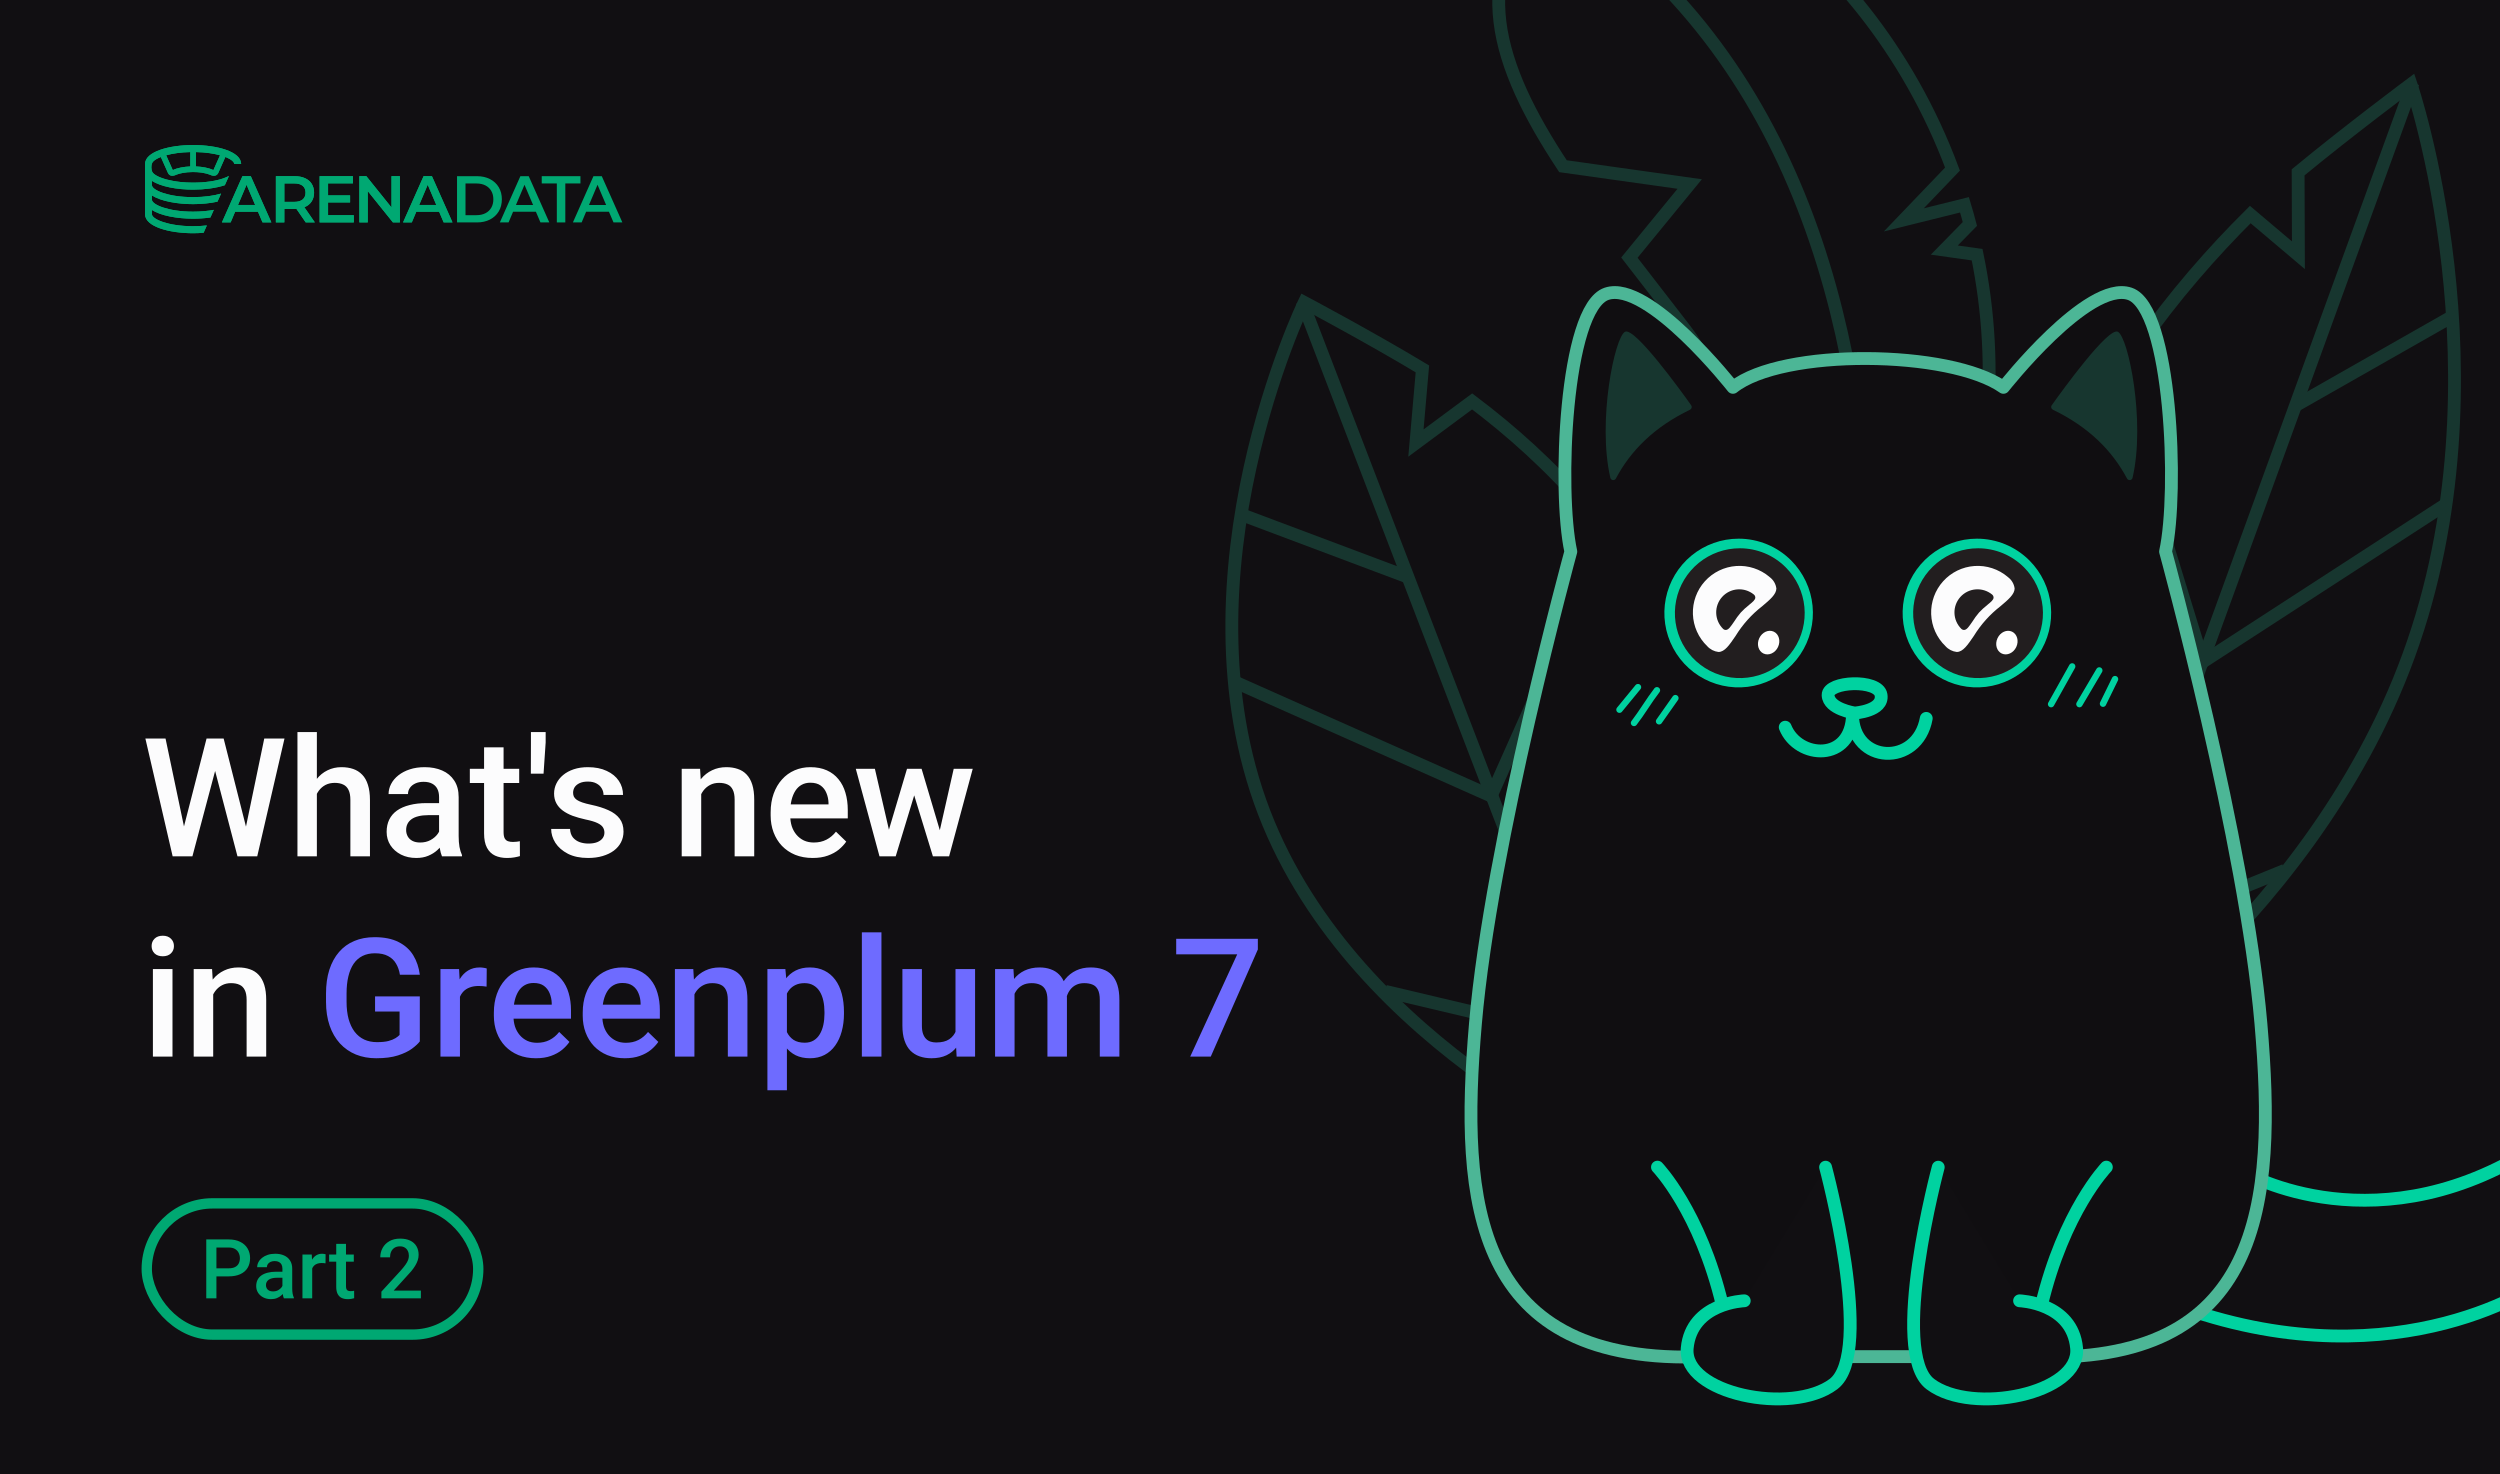 <svg width="724" height="427" viewBox="0 0 724 427" fill="none" xmlns="http://www.w3.org/2000/svg">
<rect x="0" y="0" width="724" height="427" fill="#333333" stroke="none"/>
<g clip-path="url(#clip0_1735_244298)">
<rect width="724" height="427" fill="#110F12"/>
<path d="M591.818 316.696C591.818 316.696 563.038 232.113 592.419 151.39C606.119 113.752 630.043 83.598 651.679 62.132L665.62 73.922L665.535 49.91C680.325 37.713 698.215 24.372 698.215 24.372C698.215 24.372 726.994 108.955 697.613 189.678C668.233 270.401 591.818 316.696 591.818 316.696Z" fill="#110F12" stroke="#17362F" stroke-width="3.713" stroke-miterlimit="10"/>
<path d="M698.792 24L593.335 313.742" stroke="#17362F" stroke-width="3.713" stroke-miterlimit="10"/>
<path d="M708.742 145.766L637.988 191.663L613.288 111.023" stroke="#17362F" stroke-width="3.713" stroke-miterlimit="10"/>
<path d="M595.212 141.294L622.431 230.162" stroke="#17362F" stroke-width="3.713" stroke-miterlimit="10"/>
<path d="M661.675 252.047L607.809 273.969L578.918 224.85" stroke="#17362F" stroke-width="3.713" stroke-miterlimit="10"/>
<path d="M709.283 92.156L664.768 117.481" stroke="#17362F" stroke-width="3.713" stroke-miterlimit="10"/>
<path d="M473.552 337.239C473.552 337.239 511.646 258.492 485.182 189.551C472.843 157.406 448.647 133.068 426.334 116.245L410.052 128.307L411.931 106.835C396.495 97.549 377.717 87.579 377.717 87.579C377.717 87.579 339.622 166.326 366.087 235.267C392.551 304.209 473.552 337.239 473.552 337.239Z" fill="#110F12" stroke="#17362F" stroke-width="3.713" stroke-miterlimit="10"/>
<path d="M377.106 87.312L472.095 334.767" stroke="#17362F" stroke-width="3.713" stroke-miterlimit="10"/>
<path d="M357.054 197.242L431.83 230.535L465.122 155.759" stroke="#17362F" stroke-width="3.713" stroke-miterlimit="10"/>
<path d="M482.847 180.829L446.158 263.235" stroke="#17362F" stroke-width="3.713" stroke-miterlimit="10"/>
<path d="M401.162 287.094L459.057 300.802L494.638 253.742" stroke="#17362F" stroke-width="3.713" stroke-miterlimit="10"/>
<path d="M360.444 149.375L407.753 167.147" stroke="#17362F" stroke-width="3.713" stroke-miterlimit="10"/>
<path d="M572.576 73.758L563.062 72.421L570.48 64.856C569.991 62.988 569.464 61.139 568.915 59.31L551.346 63.677L565.443 48.968C539.66 -20.333 473.942 -58.872 447.904 -31.44C424.958 -7.255 433.228 18.746 452.642 48.135L489.338 53.292L471.869 74.615C477.081 81.398 482.536 88.361 488.041 95.52C526.505 145.528 510.348 292.22 510.348 292.22L538.339 296.154C538.339 296.154 564.829 236.527 575.315 123.837C576.893 107.1 575.97 90.222 572.576 73.758Z" fill="#110F12" stroke="#17362F" stroke-width="3.713" stroke-miterlimit="10"/>
<path d="M526.969 294.548C526.969 294.548 591.632 56.373 447.903 -31.438" stroke="#17362F" stroke-width="3.713" stroke-miterlimit="10"/>
<path d="M649.877 339.463C649.877 339.463 689.156 362.641 736.413 330.758V371.033C736.413 371.033 695.456 400.831 632.454 378.794L649.877 339.463Z" fill="#110F12" stroke="#00D2A0" stroke-width="3.713" stroke-linecap="round" stroke-linejoin="round"/>
<path d="M654.762 296.431C650.272 244.141 627.141 159.737 627.141 159.737C630.938 142.418 628.868 89.182 616.784 85.089C604.7 80.996 580.189 112.177 580.189 112.177C564.772 101.279 516.104 100.806 501.862 112.177C501.862 112.177 477.351 80.996 465.267 85.089C453.183 89.182 451.113 142.412 454.91 159.737C454.91 159.737 431.779 244.147 427.288 296.431C422.798 348.714 426.675 395.715 493.998 392.88H588.052C655.372 395.715 659.249 348.714 654.762 296.431Z" fill="#100E11" stroke="#4CB696" stroke-width="3.713" stroke-linecap="round" stroke-linejoin="round"/>
<path d="M537.119 206.494C537.119 206.494 529.532 205.357 529.415 201.305C529.298 197.254 543.997 196.573 544.754 201.258C545.511 205.944 537.119 206.494 537.119 206.494Z" stroke="#00D2A0" stroke-width="3.713" stroke-linecap="round" stroke-linejoin="round"/>
<path d="M517 210.596C520.713 219.878 536.26 220.806 536.492 206.883C536.492 221.27 555.288 222.198 557.841 208.043" stroke="#00D2A0" stroke-width="3.713" stroke-linecap="round" stroke-linejoin="round"/>
<path d="M480 338C480 338 492.304 350.745 498.806 378.031" stroke="#00D2A0" stroke-width="3.713" stroke-linecap="round" stroke-linejoin="round"/>
<path d="M505.134 376.712C505.134 376.712 489.842 377.239 488.613 390.436C487.383 403.633 518.842 409.969 530.969 400.833C543.095 391.697 528.684 338.016 528.684 338.016" fill="#110F12"/>
<path d="M505.134 376.712C505.134 376.712 489.842 377.239 488.613 390.436C487.383 403.633 518.842 409.969 530.969 400.833C543.095 391.697 528.684 338.016 528.684 338.016" stroke="#00D2A0" stroke-width="3.713" stroke-linecap="round" stroke-linejoin="round"/>
<path d="M610 338C610 338 597.696 350.745 591.194 378.031" stroke="#00D2A0" stroke-width="3.713" stroke-linecap="round" stroke-linejoin="round"/>
<path d="M584.866 376.712C584.866 376.712 600.158 377.239 601.387 390.436C602.617 403.633 571.158 409.969 559.031 400.833C546.905 391.697 561.316 338.016 561.316 338.016" fill="#110F12"/>
<path d="M584.866 376.712C584.866 376.712 600.158 377.239 601.387 390.436C602.617 403.633 571.158 409.969 559.031 400.833C546.905 391.697 561.316 338.016 561.316 338.016" stroke="#00D2A0" stroke-width="3.713" stroke-linecap="round" stroke-linejoin="round"/>
<path d="M503.522 156C498.545 155.997 493.722 157.722 489.873 160.881C486.025 164.039 483.389 168.436 482.416 173.322C481.442 178.208 482.191 183.281 484.534 187.676C486.878 192.071 490.671 195.517 495.267 197.426C499.864 199.335 504.98 199.59 509.742 198.146C514.505 196.702 518.621 193.65 521.388 189.508C524.155 185.367 525.402 180.394 524.917 175.435C524.432 170.477 522.244 165.84 518.727 162.315C516.731 160.315 514.361 158.727 511.752 157.643C509.143 156.56 506.346 156.001 503.522 156Z" fill="#00D2A0"/>
<path d="M503.872 158.781C499.523 158.775 495.306 160.277 491.94 163.031C488.574 165.786 486.268 169.622 485.414 173.887C484.56 178.151 485.211 182.58 487.257 186.418C489.303 190.257 492.616 193.267 496.633 194.935C500.649 196.604 505.12 196.828 509.283 195.569C513.446 194.311 517.044 191.647 519.464 188.033C521.883 184.419 522.974 180.077 522.551 175.749C522.128 171.42 520.217 167.372 517.143 164.295C513.625 160.771 508.852 158.788 503.872 158.781Z" fill="#221E1F"/>
<path d="M513.782 168.541C513.433 167.958 512.965 167.455 512.409 167.065H512.436C509.76 164.805 506.312 163.675 502.82 163.914C499.327 164.154 496.065 165.743 493.722 168.347C491.379 170.951 490.14 174.365 490.266 177.867C490.391 181.37 491.873 184.686 494.397 187.114C495.245 188.06 496.408 188.664 497.669 188.811C499.488 188.811 500.842 186.772 502.607 184.193C504.65 180.86 507.28 177.926 510.369 175.534C512.64 173.622 514.389 172.126 514.439 170.449C514.358 169.774 514.134 169.123 513.782 168.541ZM506.57 175.165C505.7 175.838 504.885 176.58 504.135 177.385C503.408 178.237 502.745 179.141 502.152 180.091C501.247 181.383 500.604 182.439 499.766 182.439C499.462 182.429 499.174 182.299 498.966 182.077C497.757 180.867 497.058 179.239 497.012 177.529C496.966 175.818 497.577 174.155 498.719 172.883C499.861 171.61 501.448 170.824 503.151 170.687C504.855 170.55 506.546 171.072 507.876 172.146C508.017 172.251 508.132 172.387 508.212 172.544C508.292 172.7 508.336 172.873 508.339 173.048C508.339 173.719 507.578 174.333 506.56 175.158L506.57 175.165Z" fill="#FCFCFD"/>
<ellipse cx="512.198" cy="186.096" rx="3.5" ry="3" transform="rotate(-65 512.198 186.096)" fill="white"/>
<path d="M572.522 156C567.545 155.997 562.722 157.722 558.873 160.881C555.025 164.039 552.389 168.436 551.416 173.322C550.442 178.208 551.191 183.281 553.534 187.676C555.878 192.071 559.671 195.517 564.267 197.426C568.864 199.335 573.98 199.59 578.742 198.146C583.505 196.702 587.621 193.65 590.388 189.508C593.155 185.367 594.402 180.394 593.917 175.435C593.432 170.477 591.244 165.84 587.727 162.315C585.731 160.315 583.361 158.727 580.752 157.643C578.143 156.56 575.346 156.001 572.522 156Z" fill="#00D2A0"/>
<path d="M572.872 158.781C568.523 158.775 564.306 160.277 560.94 163.031C557.574 165.786 555.268 169.622 554.414 173.887C553.56 178.151 554.211 182.58 556.257 186.418C558.303 190.257 561.616 193.267 565.633 194.935C569.649 196.604 574.12 196.828 578.283 195.569C582.446 194.311 586.044 191.647 588.464 188.033C590.883 184.419 591.974 180.077 591.551 175.749C591.128 171.42 589.217 167.372 586.143 164.295C582.625 160.771 577.852 158.788 572.872 158.781Z" fill="#221E1F"/>
<path d="M582.782 168.541C582.433 167.958 581.965 167.455 581.409 167.065H581.436C578.76 164.805 575.312 163.675 571.82 163.914C568.327 164.154 565.065 165.743 562.722 168.347C560.379 170.951 559.14 174.365 559.266 177.867C559.391 181.37 560.873 184.686 563.397 187.114C564.245 188.06 565.408 188.664 566.669 188.811C568.488 188.811 569.842 186.772 571.607 184.193C573.65 180.86 576.28 177.926 579.369 175.534C581.64 173.622 583.389 172.126 583.439 170.449C583.358 169.774 583.134 169.123 582.782 168.541ZM575.57 175.165C574.7 175.838 573.885 176.58 573.135 177.385C572.408 178.237 571.745 179.141 571.152 180.091C570.247 181.383 569.604 182.439 568.766 182.439C568.462 182.429 568.174 182.299 567.966 182.077C566.757 180.867 566.058 179.239 566.012 177.529C565.966 175.818 566.577 174.155 567.719 172.883C568.861 171.61 570.448 170.824 572.151 170.687C573.855 170.55 575.546 171.072 576.876 172.146C577.017 172.251 577.132 172.387 577.212 172.544C577.292 172.7 577.336 172.873 577.339 173.048C577.339 173.719 576.578 174.333 575.56 175.158L575.57 175.165Z" fill="#FCFCFD"/>
<ellipse cx="581.198" cy="186.096" rx="3.5" ry="3" transform="rotate(-65 581.198 186.096)" fill="white"/>
<path d="M489.431 118.653C489.545 118.599 489.646 118.52 489.727 118.422C489.808 118.325 489.866 118.21 489.898 118.088C489.93 117.965 489.935 117.837 489.912 117.712C489.889 117.587 489.839 117.469 489.766 117.366C486.767 113.15 473.401 94.647 470.611 96.079C467.596 97.618 462.571 122.027 466.357 138.371C466.397 138.542 466.488 138.697 466.619 138.815C466.749 138.933 466.913 139.008 467.087 139.031C467.261 139.053 467.438 139.022 467.595 138.941C467.751 138.86 467.879 138.734 467.961 138.578C472.259 130.486 479.063 123.657 489.431 118.653Z" fill="#17362F"/>
<path d="M594.516 118.653C594.401 118.599 594.3 118.52 594.219 118.422C594.139 118.325 594.08 118.21 594.048 118.088C594.016 117.965 594.012 117.837 594.035 117.712C594.057 117.587 594.107 117.469 594.181 117.366C597.179 113.15 610.545 94.647 613.335 96.079C616.35 97.618 621.375 122.027 617.59 138.371C617.549 138.542 617.458 138.697 617.327 138.815C617.197 138.933 617.034 139.008 616.859 139.031C616.685 139.053 616.508 139.022 616.352 138.941C616.195 138.86 616.068 138.734 615.985 138.578C611.687 130.486 604.884 123.657 594.516 118.653Z" fill="#17362F"/>
<path d="M600.103 193L594 203.917" stroke="#00D2A0" stroke-width="1.856" stroke-linecap="round" stroke-linejoin="round"/>
<path d="M607.952 194.164L602.204 203.914" stroke="#00D2A0" stroke-width="1.856" stroke-linecap="round" stroke-linejoin="round"/>
<path d="M612.511 196.672L609.031 203.785" stroke="#00D2A0" stroke-width="1.856" stroke-linecap="round" stroke-linejoin="round"/>
<path d="M474.36 199L469 205.53" stroke="#00D2A0" stroke-width="1.856" stroke-linecap="round" stroke-linejoin="round"/>
<path d="M479.848 199.904C477.583 202.817 475.475 206.453 473.213 209.366" stroke="#00D2A0" stroke-width="1.856" stroke-linecap="round" stroke-linejoin="round"/>
<path d="M485.193 202.18L480.47 208.887" stroke="#00D2A0" stroke-width="1.856" stroke-linecap="round" stroke-linejoin="round"/>
<path d="M53.023 240.336L59.82 213.875H63.383L62.984 220.695L55.719 248H52.016L53.023 240.336ZM47.938 213.875L53.445 240.125L53.938 248H50L42.102 213.875H47.938ZM71.094 240.055L76.531 213.875H82.391L74.492 248H70.555L71.094 240.055ZM64.766 213.875L71.492 240.406L72.477 248H68.773L61.625 220.695L61.25 213.875H64.766ZM91.766 212V248H86.141V212H91.766ZM90.781 234.383L88.953 234.359C88.969 232.609 89.211 230.992 89.68 229.508C90.164 228.023 90.836 226.734 91.695 225.641C92.57 224.531 93.617 223.68 94.836 223.086C96.055 222.477 97.406 222.172 98.891 222.172C100.141 222.172 101.266 222.344 102.266 222.688C103.281 223.031 104.156 223.586 104.891 224.352C105.625 225.102 106.18 226.086 106.555 227.305C106.945 228.508 107.141 229.977 107.141 231.711V248H101.469V231.664C101.469 230.445 101.289 229.477 100.93 228.758C100.586 228.039 100.078 227.523 99.406 227.211C98.734 226.883 97.914 226.719 96.945 226.719C95.93 226.719 95.031 226.922 94.25 227.328C93.484 227.734 92.844 228.289 92.328 228.992C91.812 229.695 91.422 230.508 91.156 231.43C90.906 232.352 90.781 233.336 90.781 234.383ZM127.156 242.914V230.82C127.156 229.914 126.992 229.133 126.664 228.477C126.336 227.82 125.836 227.312 125.164 226.953C124.508 226.594 123.68 226.414 122.68 226.414C121.758 226.414 120.961 226.57 120.289 226.883C119.617 227.195 119.094 227.617 118.719 228.148C118.344 228.68 118.156 229.281 118.156 229.953H112.531C112.531 228.953 112.773 227.984 113.258 227.047C113.742 226.109 114.445 225.273 115.367 224.539C116.289 223.805 117.391 223.227 118.672 222.805C119.953 222.383 121.391 222.172 122.984 222.172C124.891 222.172 126.578 222.492 128.047 223.133C129.531 223.773 130.695 224.742 131.539 226.039C132.398 227.32 132.828 228.93 132.828 230.867V242.141C132.828 243.297 132.906 244.336 133.062 245.258C133.234 246.164 133.477 246.953 133.789 247.625V248H128C127.734 247.391 127.523 246.617 127.367 245.68C127.227 244.727 127.156 243.805 127.156 242.914ZM127.977 232.578L128.023 236.07H123.969C122.922 236.07 122 236.172 121.203 236.375C120.406 236.562 119.742 236.844 119.211 237.219C118.68 237.594 118.281 238.047 118.016 238.578C117.75 239.109 117.617 239.711 117.617 240.383C117.617 241.055 117.773 241.672 118.086 242.234C118.398 242.781 118.852 243.211 119.445 243.523C120.055 243.836 120.789 243.992 121.648 243.992C122.805 243.992 123.812 243.758 124.672 243.289C125.547 242.805 126.234 242.219 126.734 241.531C127.234 240.828 127.5 240.164 127.531 239.539L129.359 242.047C129.172 242.688 128.852 243.375 128.398 244.109C127.945 244.844 127.352 245.547 126.617 246.219C125.898 246.875 125.031 247.414 124.016 247.836C123.016 248.258 121.859 248.469 120.547 248.469C118.891 248.469 117.414 248.141 116.117 247.484C114.82 246.812 113.805 245.914 113.07 244.789C112.336 243.648 111.969 242.359 111.969 240.922C111.969 239.578 112.219 238.391 112.719 237.359C113.234 236.312 113.984 235.438 114.969 234.734C115.969 234.031 117.188 233.5 118.625 233.141C120.062 232.766 121.703 232.578 123.547 232.578H127.977ZM150.359 222.641V226.766H136.062V222.641H150.359ZM140.188 216.43H145.836V240.992C145.836 241.773 145.945 242.375 146.164 242.797C146.398 243.203 146.719 243.477 147.125 243.617C147.531 243.758 148.008 243.828 148.555 243.828C148.945 243.828 149.32 243.805 149.68 243.758C150.039 243.711 150.328 243.664 150.547 243.617L150.57 247.93C150.102 248.07 149.555 248.195 148.93 248.305C148.32 248.414 147.617 248.469 146.82 248.469C145.523 248.469 144.375 248.242 143.375 247.789C142.375 247.32 141.594 246.562 141.031 245.516C140.469 244.469 140.188 243.078 140.188 241.344V216.43ZM158.023 212V215.023L157.414 224.047H153.734L153.758 215.398V212H158.023ZM175.039 241.133C175.039 240.57 174.898 240.062 174.617 239.609C174.336 239.141 173.797 238.719 173 238.344C172.219 237.969 171.062 237.625 169.531 237.312C168.188 237.016 166.953 236.664 165.828 236.258C164.719 235.836 163.766 235.328 162.969 234.734C162.172 234.141 161.555 233.438 161.117 232.625C160.68 231.812 160.461 230.875 160.461 229.812C160.461 228.781 160.688 227.805 161.141 226.883C161.594 225.961 162.242 225.148 163.086 224.445C163.93 223.742 164.953 223.188 166.156 222.781C167.375 222.375 168.734 222.172 170.234 222.172C172.359 222.172 174.18 222.531 175.695 223.25C177.227 223.953 178.398 224.914 179.211 226.133C180.023 227.336 180.43 228.695 180.43 230.211H174.781C174.781 229.539 174.609 228.914 174.266 228.336C173.938 227.742 173.438 227.266 172.766 226.906C172.094 226.531 171.25 226.344 170.234 226.344C169.266 226.344 168.461 226.5 167.82 226.812C167.195 227.109 166.727 227.5 166.414 227.984C166.117 228.469 165.969 229 165.969 229.578C165.969 230 166.047 230.383 166.203 230.727C166.375 231.055 166.656 231.359 167.047 231.641C167.438 231.906 167.969 232.156 168.641 232.391C169.328 232.625 170.188 232.852 171.219 233.07C173.156 233.477 174.82 234 176.211 234.641C177.617 235.266 178.695 236.078 179.445 237.078C180.195 238.062 180.57 239.312 180.57 240.828C180.57 241.953 180.328 242.984 179.844 243.922C179.375 244.844 178.688 245.648 177.781 246.336C176.875 247.008 175.789 247.531 174.523 247.906C173.273 248.281 171.867 248.469 170.305 248.469C168.008 248.469 166.062 248.062 164.469 247.25C162.875 246.422 161.664 245.367 160.836 244.086C160.023 242.789 159.617 241.445 159.617 240.055H165.078C165.141 241.102 165.43 241.938 165.945 242.562C166.477 243.172 167.133 243.617 167.914 243.898C168.711 244.164 169.531 244.297 170.375 244.297C171.391 244.297 172.242 244.164 172.93 243.898C173.617 243.617 174.141 243.242 174.5 242.773C174.859 242.289 175.039 241.742 175.039 241.133ZM203.07 228.055V248H197.422V222.641H202.742L203.07 228.055ZM202.062 234.383L200.234 234.359C200.25 232.562 200.5 230.914 200.984 229.414C201.484 227.914 202.172 226.625 203.047 225.547C203.938 224.469 205 223.641 206.234 223.062C207.469 222.469 208.844 222.172 210.359 222.172C211.578 222.172 212.68 222.344 213.664 222.688C214.664 223.016 215.516 223.555 216.219 224.305C216.938 225.055 217.484 226.031 217.859 227.234C218.234 228.422 218.422 229.883 218.422 231.617V248H212.75V231.594C212.75 230.375 212.57 229.414 212.211 228.711C211.867 227.992 211.359 227.484 210.688 227.188C210.031 226.875 209.211 226.719 208.227 226.719C207.258 226.719 206.391 226.922 205.625 227.328C204.859 227.734 204.211 228.289 203.68 228.992C203.164 229.695 202.766 230.508 202.484 231.43C202.203 232.352 202.062 233.336 202.062 234.383ZM235.367 248.469C233.492 248.469 231.797 248.164 230.281 247.555C228.781 246.93 227.5 246.062 226.438 244.953C225.391 243.844 224.586 242.539 224.023 241.039C223.461 239.539 223.18 237.922 223.18 236.188V235.25C223.18 233.266 223.469 231.469 224.047 229.859C224.625 228.25 225.43 226.875 226.461 225.734C227.492 224.578 228.711 223.695 230.117 223.086C231.523 222.477 233.047 222.172 234.688 222.172C236.5 222.172 238.086 222.477 239.445 223.086C240.805 223.695 241.93 224.555 242.82 225.664C243.727 226.758 244.398 228.062 244.836 229.578C245.289 231.094 245.516 232.766 245.516 234.594V237.008H225.922V232.953H239.938V232.508C239.906 231.492 239.703 230.539 239.328 229.648C238.969 228.758 238.414 228.039 237.664 227.492C236.914 226.945 235.914 226.672 234.664 226.672C233.727 226.672 232.891 226.875 232.156 227.281C231.438 227.672 230.836 228.242 230.352 228.992C229.867 229.742 229.492 230.648 229.227 231.711C228.977 232.758 228.852 233.938 228.852 235.25V236.188C228.852 237.297 229 238.328 229.297 239.281C229.609 240.219 230.062 241.039 230.656 241.742C231.25 242.445 231.969 243 232.812 243.406C233.656 243.797 234.617 243.992 235.695 243.992C237.055 243.992 238.266 243.719 239.328 243.172C240.391 242.625 241.312 241.852 242.094 240.852L245.07 243.734C244.523 244.531 243.812 245.297 242.938 246.031C242.062 246.75 240.992 247.336 239.727 247.789C238.477 248.242 237.023 248.469 235.367 248.469ZM256.812 242.375L262.672 222.641H266.281L265.297 228.547L259.391 248H256.156L256.812 242.375ZM253.367 222.641L257.938 242.469L258.312 248H254.703L247.836 222.641H253.367ZM271.766 242.234L276.195 222.641H281.703L274.859 248H271.25L271.766 242.234ZM266.891 222.641L272.68 242.141L273.406 248H270.172L264.195 228.523L263.211 222.641H266.891ZM49.953 280.641V306H44.281V280.641H49.953ZM43.906 273.984C43.906 273.125 44.188 272.414 44.75 271.852C45.328 271.273 46.125 270.984 47.141 270.984C48.141 270.984 48.93 271.273 49.508 271.852C50.086 272.414 50.375 273.125 50.375 273.984C50.375 274.828 50.086 275.531 49.508 276.094C48.93 276.656 48.141 276.938 47.141 276.938C46.125 276.938 45.328 276.656 44.75 276.094C44.188 275.531 43.906 274.828 43.906 273.984ZM61.742 286.055V306H56.094V280.641H61.414L61.742 286.055ZM60.734 292.383L58.906 292.359C58.922 290.562 59.172 288.914 59.656 287.414C60.156 285.914 60.844 284.625 61.719 283.547C62.609 282.469 63.672 281.641 64.906 281.062C66.141 280.469 67.516 280.172 69.031 280.172C70.25 280.172 71.352 280.344 72.336 280.688C73.336 281.016 74.188 281.555 74.891 282.305C75.609 283.055 76.156 284.031 76.531 285.234C76.906 286.422 77.094 287.883 77.094 289.617V306H71.422V289.594C71.422 288.375 71.242 287.414 70.883 286.711C70.539 285.992 70.031 285.484 69.359 285.188C68.703 284.875 67.883 284.719 66.898 284.719C65.93 284.719 65.062 284.922 64.297 285.328C63.531 285.734 62.883 286.289 62.352 286.992C61.836 287.695 61.438 288.508 61.156 289.43C60.875 290.352 60.734 291.336 60.734 292.383Z" fill="#FCFCFD"/>
<path d="M121.578 288.562V301.594C121.094 302.234 120.336 302.938 119.305 303.703C118.289 304.453 116.938 305.102 115.25 305.648C113.562 306.195 111.461 306.469 108.945 306.469C106.805 306.469 104.844 306.109 103.062 305.391C101.281 304.656 99.742 303.586 98.445 302.18C97.164 300.773 96.172 299.062 95.469 297.047C94.766 295.016 94.414 292.703 94.414 290.109V287.742C94.414 285.164 94.734 282.867 95.375 280.852C96.031 278.82 96.969 277.102 98.188 275.695C99.406 274.289 100.875 273.227 102.594 272.508C104.328 271.773 106.289 271.406 108.477 271.406C111.273 271.406 113.586 271.875 115.414 272.812C117.258 273.734 118.68 275.016 119.68 276.656C120.68 278.297 121.312 280.172 121.578 282.281H115.812C115.625 281.094 115.258 280.031 114.711 279.094C114.18 278.156 113.414 277.422 112.414 276.891C111.43 276.344 110.148 276.07 108.57 276.07C107.211 276.07 106.016 276.328 104.984 276.844C103.953 277.359 103.094 278.117 102.406 279.117C101.734 280.117 101.227 281.336 100.883 282.773C100.539 284.211 100.367 285.852 100.367 287.695V290.109C100.367 291.984 100.562 293.648 100.953 295.102C101.359 296.555 101.938 297.781 102.688 298.781C103.453 299.781 104.383 300.539 105.477 301.055C106.57 301.555 107.805 301.805 109.18 301.805C110.523 301.805 111.625 301.695 112.484 301.477C113.344 301.242 114.023 300.969 114.523 300.656C115.039 300.328 115.438 300.016 115.719 299.719V292.945H108.617V288.562H121.578ZM133.203 285.469V306H127.555V280.641H132.945L133.203 285.469ZM140.961 280.477L140.914 285.727C140.57 285.664 140.195 285.617 139.789 285.586C139.398 285.555 139.008 285.539 138.617 285.539C137.648 285.539 136.797 285.68 136.062 285.961C135.328 286.227 134.711 286.617 134.211 287.133C133.727 287.633 133.352 288.242 133.086 288.961C132.82 289.68 132.664 290.484 132.617 291.375L131.328 291.469C131.328 289.875 131.484 288.398 131.797 287.039C132.109 285.68 132.578 284.484 133.203 283.453C133.844 282.422 134.641 281.617 135.594 281.039C136.562 280.461 137.68 280.172 138.945 280.172C139.289 280.172 139.656 280.203 140.047 280.266C140.453 280.328 140.758 280.398 140.961 280.477ZM155.211 306.469C153.336 306.469 151.641 306.164 150.125 305.555C148.625 304.93 147.344 304.062 146.281 302.953C145.234 301.844 144.43 300.539 143.867 299.039C143.305 297.539 143.023 295.922 143.023 294.188V293.25C143.023 291.266 143.312 289.469 143.891 287.859C144.469 286.25 145.273 284.875 146.305 283.734C147.336 282.578 148.555 281.695 149.961 281.086C151.367 280.477 152.891 280.172 154.531 280.172C156.344 280.172 157.93 280.477 159.289 281.086C160.648 281.695 161.773 282.555 162.664 283.664C163.57 284.758 164.242 286.062 164.68 287.578C165.133 289.094 165.359 290.766 165.359 292.594V295.008H145.766V290.953H159.781V290.508C159.75 289.492 159.547 288.539 159.172 287.648C158.812 286.758 158.258 286.039 157.508 285.492C156.758 284.945 155.758 284.672 154.508 284.672C153.57 284.672 152.734 284.875 152 285.281C151.281 285.672 150.68 286.242 150.195 286.992C149.711 287.742 149.336 288.648 149.07 289.711C148.82 290.758 148.695 291.938 148.695 293.25V294.188C148.695 295.297 148.844 296.328 149.141 297.281C149.453 298.219 149.906 299.039 150.5 299.742C151.094 300.445 151.812 301 152.656 301.406C153.5 301.797 154.461 301.992 155.539 301.992C156.898 301.992 158.109 301.719 159.172 301.172C160.234 300.625 161.156 299.852 161.938 298.852L164.914 301.734C164.367 302.531 163.656 303.297 162.781 304.031C161.906 304.75 160.836 305.336 159.57 305.789C158.32 306.242 156.867 306.469 155.211 306.469ZM180.945 306.469C179.07 306.469 177.375 306.164 175.859 305.555C174.359 304.93 173.078 304.062 172.016 302.953C170.969 301.844 170.164 300.539 169.602 299.039C169.039 297.539 168.758 295.922 168.758 294.188V293.25C168.758 291.266 169.047 289.469 169.625 287.859C170.203 286.25 171.008 284.875 172.039 283.734C173.07 282.578 174.289 281.695 175.695 281.086C177.102 280.477 178.625 280.172 180.266 280.172C182.078 280.172 183.664 280.477 185.023 281.086C186.383 281.695 187.508 282.555 188.398 283.664C189.305 284.758 189.977 286.062 190.414 287.578C190.867 289.094 191.094 290.766 191.094 292.594V295.008H171.5V290.953H185.516V290.508C185.484 289.492 185.281 288.539 184.906 287.648C184.547 286.758 183.992 286.039 183.242 285.492C182.492 284.945 181.492 284.672 180.242 284.672C179.305 284.672 178.469 284.875 177.734 285.281C177.016 285.672 176.414 286.242 175.93 286.992C175.445 287.742 175.07 288.648 174.805 289.711C174.555 290.758 174.43 291.938 174.43 293.25V294.188C174.43 295.297 174.578 296.328 174.875 297.281C175.188 298.219 175.641 299.039 176.234 299.742C176.828 300.445 177.547 301 178.391 301.406C179.234 301.797 180.195 301.992 181.273 301.992C182.633 301.992 183.844 301.719 184.906 301.172C185.969 300.625 186.891 299.852 187.672 298.852L190.648 301.734C190.102 302.531 189.391 303.297 188.516 304.031C187.641 304.75 186.57 305.336 185.305 305.789C184.055 306.242 182.602 306.469 180.945 306.469ZM201.102 286.055V306H195.453V280.641H200.773L201.102 286.055ZM200.094 292.383L198.266 292.359C198.281 290.562 198.531 288.914 199.016 287.414C199.516 285.914 200.203 284.625 201.078 283.547C201.969 282.469 203.031 281.641 204.266 281.062C205.5 280.469 206.875 280.172 208.391 280.172C209.609 280.172 210.711 280.344 211.695 280.688C212.695 281.016 213.547 281.555 214.25 282.305C214.969 283.055 215.516 284.031 215.891 285.234C216.266 286.422 216.453 287.883 216.453 289.617V306H210.781V289.594C210.781 288.375 210.602 287.414 210.242 286.711C209.898 285.992 209.391 285.484 208.719 285.188C208.062 284.875 207.242 284.719 206.258 284.719C205.289 284.719 204.422 284.922 203.656 285.328C202.891 285.734 202.242 286.289 201.711 286.992C201.195 287.695 200.797 288.508 200.516 289.43C200.234 290.352 200.094 291.336 200.094 292.383ZM227.891 285.516V315.75H222.242V280.641H227.445L227.891 285.516ZM244.414 293.086V293.578C244.414 295.422 244.195 297.133 243.758 298.711C243.336 300.273 242.703 301.641 241.859 302.812C241.031 303.969 240.008 304.867 238.789 305.508C237.57 306.148 236.164 306.469 234.57 306.469C232.992 306.469 231.609 306.18 230.422 305.602C229.25 305.008 228.258 304.172 227.445 303.094C226.633 302.016 225.977 300.75 225.477 299.297C224.992 297.828 224.648 296.219 224.445 294.469V292.57C224.648 290.711 224.992 289.023 225.477 287.508C225.977 285.992 226.633 284.688 227.445 283.594C228.258 282.5 229.25 281.656 230.422 281.062C231.594 280.469 232.961 280.172 234.523 280.172C236.117 280.172 237.531 280.484 238.766 281.109C240 281.719 241.039 282.594 241.883 283.734C242.727 284.859 243.359 286.219 243.781 287.812C244.203 289.391 244.414 291.148 244.414 293.086ZM238.766 293.578V293.086C238.766 291.914 238.656 290.828 238.438 289.828C238.219 288.812 237.875 287.922 237.406 287.156C236.938 286.391 236.336 285.797 235.602 285.375C234.883 284.938 234.016 284.719 233 284.719C232 284.719 231.141 284.891 230.422 285.234C229.703 285.562 229.102 286.023 228.617 286.617C228.133 287.211 227.758 287.906 227.492 288.703C227.227 289.484 227.039 290.336 226.93 291.258V295.805C227.117 296.93 227.438 297.961 227.891 298.898C228.344 299.836 228.984 300.586 229.812 301.148C230.656 301.695 231.734 301.969 233.047 301.969C234.062 301.969 234.93 301.75 235.648 301.312C236.367 300.875 236.953 300.273 237.406 299.508C237.875 298.727 238.219 297.828 238.438 296.812C238.656 295.797 238.766 294.719 238.766 293.578ZM255.266 270V306H249.594V270H255.266ZM276.711 300.023V280.641H282.383V306H277.039L276.711 300.023ZM277.508 294.75L279.406 294.703C279.406 296.406 279.219 297.977 278.844 299.414C278.469 300.836 277.891 302.078 277.109 303.141C276.328 304.188 275.328 305.008 274.109 305.602C272.891 306.18 271.43 306.469 269.727 306.469C268.492 306.469 267.359 306.289 266.328 305.93C265.297 305.57 264.406 305.016 263.656 304.266C262.922 303.516 262.352 302.539 261.945 301.336C261.539 300.133 261.336 298.695 261.336 297.023V280.641H266.984V297.07C266.984 297.992 267.094 298.766 267.312 299.391C267.531 300 267.828 300.492 268.203 300.867C268.578 301.242 269.016 301.508 269.516 301.664C270.016 301.82 270.547 301.898 271.109 301.898C272.719 301.898 273.984 301.586 274.906 300.961C275.844 300.32 276.508 299.461 276.898 298.383C277.305 297.305 277.508 296.094 277.508 294.75ZM293.82 285.797V306H288.172V280.641H293.492L293.82 285.797ZM292.906 292.383L290.984 292.359C290.984 290.609 291.203 288.992 291.641 287.508C292.078 286.023 292.719 284.734 293.562 283.641C294.406 282.531 295.453 281.68 296.703 281.086C297.969 280.477 299.43 280.172 301.086 280.172C302.242 280.172 303.297 280.344 304.25 280.688C305.219 281.016 306.055 281.539 306.758 282.258C307.477 282.977 308.023 283.898 308.398 285.023C308.789 286.148 308.984 287.508 308.984 289.102V306H303.336V289.594C303.336 288.359 303.148 287.391 302.773 286.688C302.414 285.984 301.891 285.484 301.203 285.188C300.531 284.875 299.727 284.719 298.789 284.719C297.727 284.719 296.82 284.922 296.07 285.328C295.336 285.734 294.734 286.289 294.266 286.992C293.797 287.695 293.453 288.508 293.234 289.43C293.016 290.352 292.906 291.336 292.906 292.383ZM308.633 290.883L305.984 291.469C305.984 289.938 306.195 288.492 306.617 287.133C307.055 285.758 307.688 284.555 308.516 283.523C309.359 282.477 310.398 281.656 311.633 281.062C312.867 280.469 314.281 280.172 315.875 280.172C317.172 280.172 318.328 280.352 319.344 280.711C320.375 281.055 321.25 281.602 321.969 282.352C322.688 283.102 323.234 284.078 323.609 285.281C323.984 286.469 324.172 287.906 324.172 289.594V306H318.5V289.57C318.5 288.289 318.312 287.297 317.938 286.594C317.578 285.891 317.062 285.406 316.391 285.141C315.719 284.859 314.914 284.719 313.977 284.719C313.102 284.719 312.328 284.883 311.656 285.211C311 285.523 310.445 285.969 309.992 286.547C309.539 287.109 309.195 287.758 308.961 288.492C308.742 289.227 308.633 290.023 308.633 290.883ZM364.273 271.875V274.969L350.633 306H344.68L358.297 276.375H340.625V271.875H364.273Z" fill="#6E6BFF"/>
<rect x="42.5" y="348.5" width="96" height="38" rx="19" stroke="#00A872" stroke-width="3"/>
<path d="M66.215 369.637H61.773V367.305H66.215C66.988 367.305 67.613 367.18 68.09 366.93C68.566 366.68 68.914 366.336 69.133 365.898C69.359 365.453 69.473 364.945 69.473 364.375C69.473 363.836 69.359 363.332 69.133 362.863C68.914 362.387 68.566 362.004 68.09 361.715C67.613 361.426 66.988 361.281 66.215 361.281H62.676V376H59.734V358.938H66.215C67.535 358.938 68.656 359.172 69.578 359.641C70.508 360.102 71.215 360.742 71.699 361.562C72.184 362.375 72.426 363.305 72.426 364.352C72.426 365.453 72.184 366.398 71.699 367.188C71.215 367.977 70.508 368.582 69.578 369.004C68.656 369.426 67.535 369.637 66.215 369.637ZM81.789 373.457V367.41C81.789 366.957 81.707 366.566 81.543 366.238C81.379 365.91 81.129 365.656 80.793 365.477C80.465 365.297 80.051 365.207 79.551 365.207C79.09 365.207 78.691 365.285 78.356 365.441C78.019 365.598 77.758 365.809 77.57 366.074C77.383 366.34 77.289 366.641 77.289 366.977H74.477C74.477 366.477 74.598 365.992 74.84 365.523C75.082 365.055 75.434 364.637 75.894 364.27C76.356 363.902 76.906 363.613 77.547 363.402C78.188 363.191 78.906 363.086 79.703 363.086C80.656 363.086 81.5 363.246 82.234 363.566C82.977 363.887 83.559 364.371 83.981 365.02C84.41 365.66 84.625 366.465 84.625 367.434V373.07C84.625 373.648 84.664 374.168 84.742 374.629C84.828 375.082 84.949 375.477 85.106 375.812V376H82.211C82.078 375.695 81.973 375.309 81.894 374.84C81.824 374.363 81.789 373.902 81.789 373.457ZM82.199 368.289L82.223 370.035H80.195C79.672 370.035 79.211 370.086 78.812 370.188C78.414 370.281 78.082 370.422 77.816 370.609C77.551 370.797 77.352 371.023 77.219 371.289C77.086 371.555 77.019 371.855 77.019 372.191C77.019 372.527 77.098 372.836 77.254 373.117C77.41 373.391 77.637 373.605 77.934 373.762C78.238 373.918 78.606 373.996 79.035 373.996C79.613 373.996 80.117 373.879 80.547 373.645C80.984 373.402 81.328 373.109 81.578 372.766C81.828 372.414 81.961 372.082 81.977 371.77L82.891 373.023C82.797 373.344 82.637 373.688 82.41 374.055C82.184 374.422 81.887 374.773 81.519 375.109C81.16 375.438 80.727 375.707 80.219 375.918C79.719 376.129 79.141 376.234 78.484 376.234C77.656 376.234 76.918 376.07 76.269 375.742C75.621 375.406 75.113 374.957 74.746 374.395C74.379 373.824 74.195 373.18 74.195 372.461C74.195 371.789 74.32 371.195 74.57 370.68C74.828 370.156 75.203 369.719 75.695 369.367C76.195 369.016 76.805 368.75 77.523 368.57C78.242 368.383 79.062 368.289 79.984 368.289H82.199ZM90.414 365.734V376H87.59V363.32H90.285L90.414 365.734ZM94.293 363.238L94.269 365.863C94.098 365.832 93.91 365.809 93.707 365.793C93.512 365.777 93.316 365.77 93.121 365.77C92.637 365.77 92.211 365.84 91.844 365.98C91.477 366.113 91.168 366.309 90.918 366.566C90.676 366.816 90.488 367.121 90.356 367.48C90.223 367.84 90.144 368.242 90.121 368.688L89.477 368.734C89.477 367.938 89.555 367.199 89.711 366.52C89.867 365.84 90.102 365.242 90.414 364.727C90.734 364.211 91.133 363.809 91.609 363.52C92.094 363.23 92.652 363.086 93.285 363.086C93.457 363.086 93.641 363.102 93.836 363.133C94.039 363.164 94.191 363.199 94.293 363.238ZM102.461 363.32V365.383H95.312V363.32H102.461ZM97.375 360.215H100.199V372.496C100.199 372.887 100.254 373.188 100.363 373.398C100.48 373.602 100.641 373.738 100.844 373.809C101.047 373.879 101.285 373.914 101.559 373.914C101.754 373.914 101.941 373.902 102.121 373.879C102.301 373.855 102.445 373.832 102.555 373.809L102.566 375.965C102.332 376.035 102.059 376.098 101.746 376.152C101.441 376.207 101.09 376.234 100.691 376.234C100.043 376.234 99.469 376.121 98.969 375.895C98.469 375.66 98.078 375.281 97.797 374.758C97.516 374.234 97.375 373.539 97.375 372.672V360.215ZM121.891 373.75V376H110.453V374.066L116.008 368.008C116.617 367.32 117.098 366.727 117.449 366.227C117.801 365.727 118.047 365.277 118.188 364.879C118.336 364.473 118.41 364.078 118.41 363.695C118.41 363.156 118.309 362.684 118.105 362.277C117.91 361.863 117.621 361.539 117.238 361.305C116.855 361.062 116.391 360.941 115.844 360.941C115.211 360.941 114.68 361.078 114.25 361.352C113.82 361.625 113.496 362.004 113.277 362.488C113.059 362.965 112.949 363.512 112.949 364.129H110.125C110.125 363.137 110.352 362.23 110.805 361.41C111.258 360.582 111.914 359.926 112.773 359.441C113.633 358.949 114.668 358.703 115.879 358.703C117.02 358.703 117.988 358.895 118.785 359.277C119.582 359.66 120.188 360.203 120.602 360.906C121.023 361.609 121.234 362.441 121.234 363.402C121.234 363.934 121.148 364.461 120.977 364.984C120.805 365.508 120.559 366.031 120.238 366.555C119.926 367.07 119.555 367.59 119.125 368.113C118.695 368.629 118.223 369.152 117.707 369.684L114.016 373.75H121.891Z" fill="#00A872"/>
<path d="M74.702 61.316H68.097L66.797 64.416H64.266L70.212 51.023H72.627L78.591 64.416H76.025L74.702 61.316ZM73.893 59.366L71.402 53.513L68.929 59.366H73.893Z" fill="#00A872"/>
<path d="M88.536 64.416L85.837 60.49C85.722 60.502 85.554 60.508 85.329 60.508H82.347V64.41H79.891V51.023H85.329C86.473 51.023 87.473 51.217 88.322 51.598C89.172 51.978 89.825 52.529 90.275 53.244C90.726 53.959 90.957 54.808 90.957 55.786C90.957 56.794 90.715 57.661 90.229 58.387C89.744 59.114 89.05 59.659 88.143 60.016L91.183 64.416H88.536V64.416ZM87.652 53.818C87.097 53.361 86.288 53.127 85.219 53.127H82.353V58.464H85.219C86.288 58.464 87.097 58.229 87.652 57.766C88.207 57.304 88.484 56.642 88.484 55.786C88.478 54.937 88.201 54.275 87.652 53.818Z" fill="#00A872"/>
<path d="M102.463 62.33V64.416H92.558V51.023H102.203V53.109H95.008V56.589H101.388V58.633H95.008V62.324H102.463V62.33Z" fill="#00A872"/>
<path d="M115.806 51.023V64.416H113.789L106.502 55.347V64.416H104.069V51.023H106.092L113.379 60.092V51.023H115.806Z" fill="#00A872"/>
<path d="M127.166 61.316H120.561L119.255 64.416H116.724L122.67 51.023H125.086L131.049 64.416H128.484L127.166 61.316ZM126.357 59.366L123.867 53.513L121.393 59.366H126.357Z" fill="#00A872"/>
<path d="M132.355 51.023H138.128C139.538 51.023 140.792 51.299 141.884 51.855C142.977 52.412 143.826 53.197 144.433 54.21C145.034 55.224 145.34 56.395 145.34 57.719C145.34 59.044 145.04 60.215 144.433 61.229C143.826 62.242 142.977 63.027 141.884 63.584C140.792 64.14 139.538 64.416 138.128 64.416H132.355V51.023ZM138.019 62.312C138.989 62.312 139.839 62.125 140.578 61.75C141.312 61.375 141.879 60.836 142.277 60.145C142.676 59.448 142.873 58.645 142.873 57.725C142.873 56.806 142.676 55.997 142.277 55.306C141.879 54.609 141.312 54.076 140.578 53.701C139.845 53.326 138.989 53.138 138.019 53.138H134.811V62.324H138.019V62.312Z" fill="#00A872"/>
<path d="M155.193 61.316H148.588L147.282 64.416H144.756L150.703 51.023H153.118L159.082 64.416H156.516L155.193 61.316ZM154.384 59.366L151.893 53.513L149.42 59.366H154.384Z" fill="#00A872"/>
<path d="M161.266 53.127H156.886V51.023H168.096V53.127H163.716V64.416H161.26V53.127H161.266Z" fill="#00A872"/>
<path d="M176.348 61.316H169.743L168.443 64.416H165.912L171.858 51.023H174.274L180.237 64.416H177.672L176.348 61.316ZM175.534 59.366L173.043 53.513L170.57 59.366H175.534Z" fill="#00A872"/>
<path d="M55.921 42C49.004 42 42 43.892 42 47.507V62.035C42 65.644 49.004 67.542 55.921 67.542C56.938 67.542 57.966 67.496 58.966 67.408L59.908 65.287C58.7 65.433 57.36 65.51 55.921 65.51C48.651 65.51 43.999 63.453 43.999 62.035V60.811C46.577 62.469 51.252 63.33 55.921 63.33C57.626 63.33 59.336 63.213 60.937 62.985L61.925 60.776C60.22 61.087 58.203 61.297 55.921 61.297C48.651 61.297 43.999 59.241 43.999 57.823V56.599C46.577 58.257 51.252 59.118 55.921 59.118C58.377 59.118 60.833 58.878 62.982 58.403L64.028 56.06C62 56.658 59.232 57.091 55.921 57.091C48.651 57.091 43.999 55.035 43.999 53.617V52.381C46.577 54.051 51.252 54.918 55.921 54.918C59.232 54.918 62.543 54.484 65.115 53.635L66.305 50.952C65.866 51.192 65.334 51.414 64.698 51.637C64.698 51.637 64.681 51.637 64.67 51.654C64.612 51.672 64.508 51.713 64.346 51.76C64.213 51.807 64.022 51.865 63.803 51.924C62.965 52.176 61.509 52.522 59.492 52.715C58.798 52.791 58.047 52.85 57.238 52.861C56.811 52.879 56.371 52.891 55.915 52.891C54.574 52.891 53.384 52.815 52.309 52.709C50.587 52.516 49.235 52.234 48.304 51.994C48.143 51.947 47.981 51.907 47.819 51.86C47.189 51.678 46.866 51.549 46.866 51.549C45.629 51.104 44.762 50.594 44.317 50.102V50.084H44.312C44.283 50.055 44.254 50.026 44.225 49.967C44.167 49.891 44.109 49.821 44.08 49.727C44.063 49.68 44.051 49.639 44.023 49.581C43.93 49.323 43.838 48.954 43.838 48.444C43.838 47.923 43.924 47.536 44.046 47.278C44.121 47.085 44.207 46.95 44.283 46.874C44.3 46.845 44.329 46.816 44.358 46.786C44.768 46.341 45.519 45.89 46.577 45.474L48.507 49.797C48.524 49.827 48.669 50.155 48.669 50.155C48.906 50.588 49.449 51.198 50.697 50.752C50.801 50.706 50.905 50.664 51.003 50.618C51.991 50.202 53.621 49.844 55.799 49.827H55.915C56.782 49.827 57.591 49.885 58.267 49.973C58.446 49.991 58.619 50.032 58.798 50.061C59.625 50.196 60.284 50.389 60.786 50.6C60.804 50.6 60.861 50.629 60.861 50.629C60.965 50.676 61.052 50.706 61.139 50.746C62.329 51.162 62.873 50.659 63.138 50.225C63.254 50.032 63.317 49.839 63.346 49.792L63.462 49.51L63.653 49.094L65.259 45.468C65.259 45.468 65.877 45.679 66.496 46.036C66.6 46.113 66.704 46.171 66.802 46.23C66.946 46.318 67.079 46.411 67.201 46.511C67.287 46.587 67.38 46.675 67.449 46.751C67.536 46.839 67.611 46.915 67.657 47.003C67.715 47.091 67.761 47.167 67.79 47.255C67.836 47.331 67.848 47.419 67.865 47.495H69.836C69.841 43.892 62.838 42 55.921 42ZM55.112 48.204C53.228 48.28 51.344 48.62 50.038 49.264L48.125 44.97C49.951 44.461 52.332 44.103 55.112 44.045V48.204ZM61.803 49.264C60.492 48.62 58.608 48.28 56.73 48.204V44.045C59.527 44.103 61.896 44.461 63.716 44.97L61.803 49.264Z" fill="#00A872"/>
<path d="M74.701 61.309H68.096L66.796 64.408H64.265L70.211 51.016H72.627L78.59 64.408H76.025L74.701 61.309ZM73.892 59.358L71.402 53.505L68.928 59.358H73.892Z" fill="#00A872"/>
<path d="M88.535 64.408L85.837 60.483C85.721 60.494 85.554 60.5 85.328 60.5H82.347V64.402H79.891V51.016H85.328C86.472 51.016 87.472 51.209 88.322 51.59C89.171 51.971 89.824 52.521 90.275 53.236C90.726 53.951 90.957 54.8 90.957 55.779C90.957 56.786 90.714 57.653 90.229 58.38C89.743 59.106 89.05 59.651 88.142 60.008L91.182 64.408H88.535V64.408ZM87.651 53.81C87.097 53.353 86.288 53.119 85.219 53.119H82.352V58.456H85.219C86.288 58.456 87.097 58.221 87.651 57.759C88.206 57.296 88.484 56.634 88.484 55.779C88.478 54.929 88.2 54.267 87.651 53.81Z" fill="#00A872"/>
<path d="M102.462 62.322V64.408H92.558V51.016H102.202V53.101H95.008V56.581H101.387V58.626H95.008V62.316H102.462V62.322Z" fill="#00A872"/>
<path d="M115.805 51.016V64.408H113.789L106.502 55.339V64.408H104.069V51.016H106.091L113.378 60.084V51.016H115.805Z" fill="#00A872"/>
<path d="M127.166 61.309H120.561L119.255 64.408H116.724L122.67 51.016H125.086L131.049 64.408H128.484L127.166 61.309ZM126.357 59.358L123.867 53.505L121.393 59.358H126.357Z" fill="#00A872"/>
<path d="M55.921 42C49.004 42 42 43.892 42 47.507V62.035C42 65.644 49.004 67.542 55.921 67.542C56.938 67.542 57.966 67.496 58.966 67.408L59.908 65.287C58.7 65.433 57.36 65.51 55.921 65.51C48.651 65.51 43.999 63.453 43.999 62.035V60.811C46.577 62.469 51.252 63.33 55.921 63.33C57.626 63.33 59.336 63.213 60.937 62.985L61.925 60.776C60.22 61.087 58.203 61.297 55.921 61.297C48.651 61.297 43.999 59.241 43.999 57.823V56.599C46.577 58.257 51.252 59.118 55.921 59.118C58.377 59.118 60.833 58.878 62.982 58.403L64.028 56.06C62 56.658 59.232 57.091 55.921 57.091C48.651 57.091 43.999 55.035 43.999 53.617V52.381C46.577 54.051 51.252 54.918 55.921 54.918C59.232 54.918 62.543 54.484 65.115 53.635L66.305 50.952C65.866 51.192 65.334 51.414 64.698 51.637C64.698 51.637 64.681 51.637 64.67 51.654C64.612 51.672 64.508 51.713 64.346 51.76C64.213 51.807 64.022 51.865 63.803 51.924C62.965 52.176 61.509 52.522 59.492 52.715C58.798 52.791 58.047 52.85 57.238 52.861C56.811 52.879 56.371 52.891 55.915 52.891C54.574 52.891 53.384 52.815 52.309 52.709C50.587 52.516 49.235 52.234 48.304 51.994C48.143 51.947 47.981 51.907 47.819 51.86C47.189 51.678 46.866 51.549 46.866 51.549C45.629 51.104 44.762 50.594 44.317 50.102V50.084H44.312C44.283 50.055 44.254 50.026 44.225 49.967C44.167 49.891 44.109 49.821 44.08 49.727C44.063 49.68 44.051 49.639 44.023 49.581C43.93 49.323 43.838 48.954 43.838 48.444C43.838 47.923 43.924 47.536 44.046 47.278C44.121 47.085 44.207 46.95 44.283 46.874C44.3 46.845 44.329 46.816 44.358 46.786C44.768 46.341 45.519 45.89 46.577 45.474L48.507 49.797C48.524 49.827 48.669 50.155 48.669 50.155C48.906 50.588 49.449 51.198 50.697 50.752C50.801 50.706 50.905 50.664 51.003 50.618C51.991 50.202 53.621 49.844 55.799 49.827H55.915C56.782 49.827 57.591 49.885 58.267 49.973C58.446 49.991 58.619 50.032 58.798 50.061C59.625 50.196 60.284 50.389 60.786 50.6C60.804 50.6 60.861 50.629 60.861 50.629C60.965 50.676 61.052 50.706 61.139 50.746C62.329 51.162 62.873 50.659 63.138 50.225C63.254 50.032 63.317 49.839 63.346 49.792L63.462 49.51L63.653 49.094L65.259 45.468C65.259 45.468 65.877 45.679 66.496 46.036C66.6 46.113 66.704 46.171 66.802 46.23C66.946 46.318 67.079 46.411 67.201 46.511C67.287 46.587 67.38 46.675 67.449 46.751C67.536 46.839 67.611 46.915 67.657 47.003C67.715 47.091 67.761 47.167 67.79 47.255C67.836 47.331 67.848 47.419 67.865 47.495H69.836C69.841 43.892 62.838 42 55.921 42ZM55.112 48.204C53.228 48.28 51.344 48.62 50.038 49.264L48.125 44.97C49.951 44.461 52.332 44.103 55.112 44.045V48.204ZM61.803 49.264C60.492 48.62 58.608 48.28 56.73 48.204V44.045C59.527 44.103 61.896 44.461 63.716 44.97L61.803 49.264Z" fill="#00A872"/>
</g>
<defs>
<clipPath id="clip0_1735_244298">
<rect width="724" height="427" fill="white"/>
</clipPath>
</defs>
</svg>
